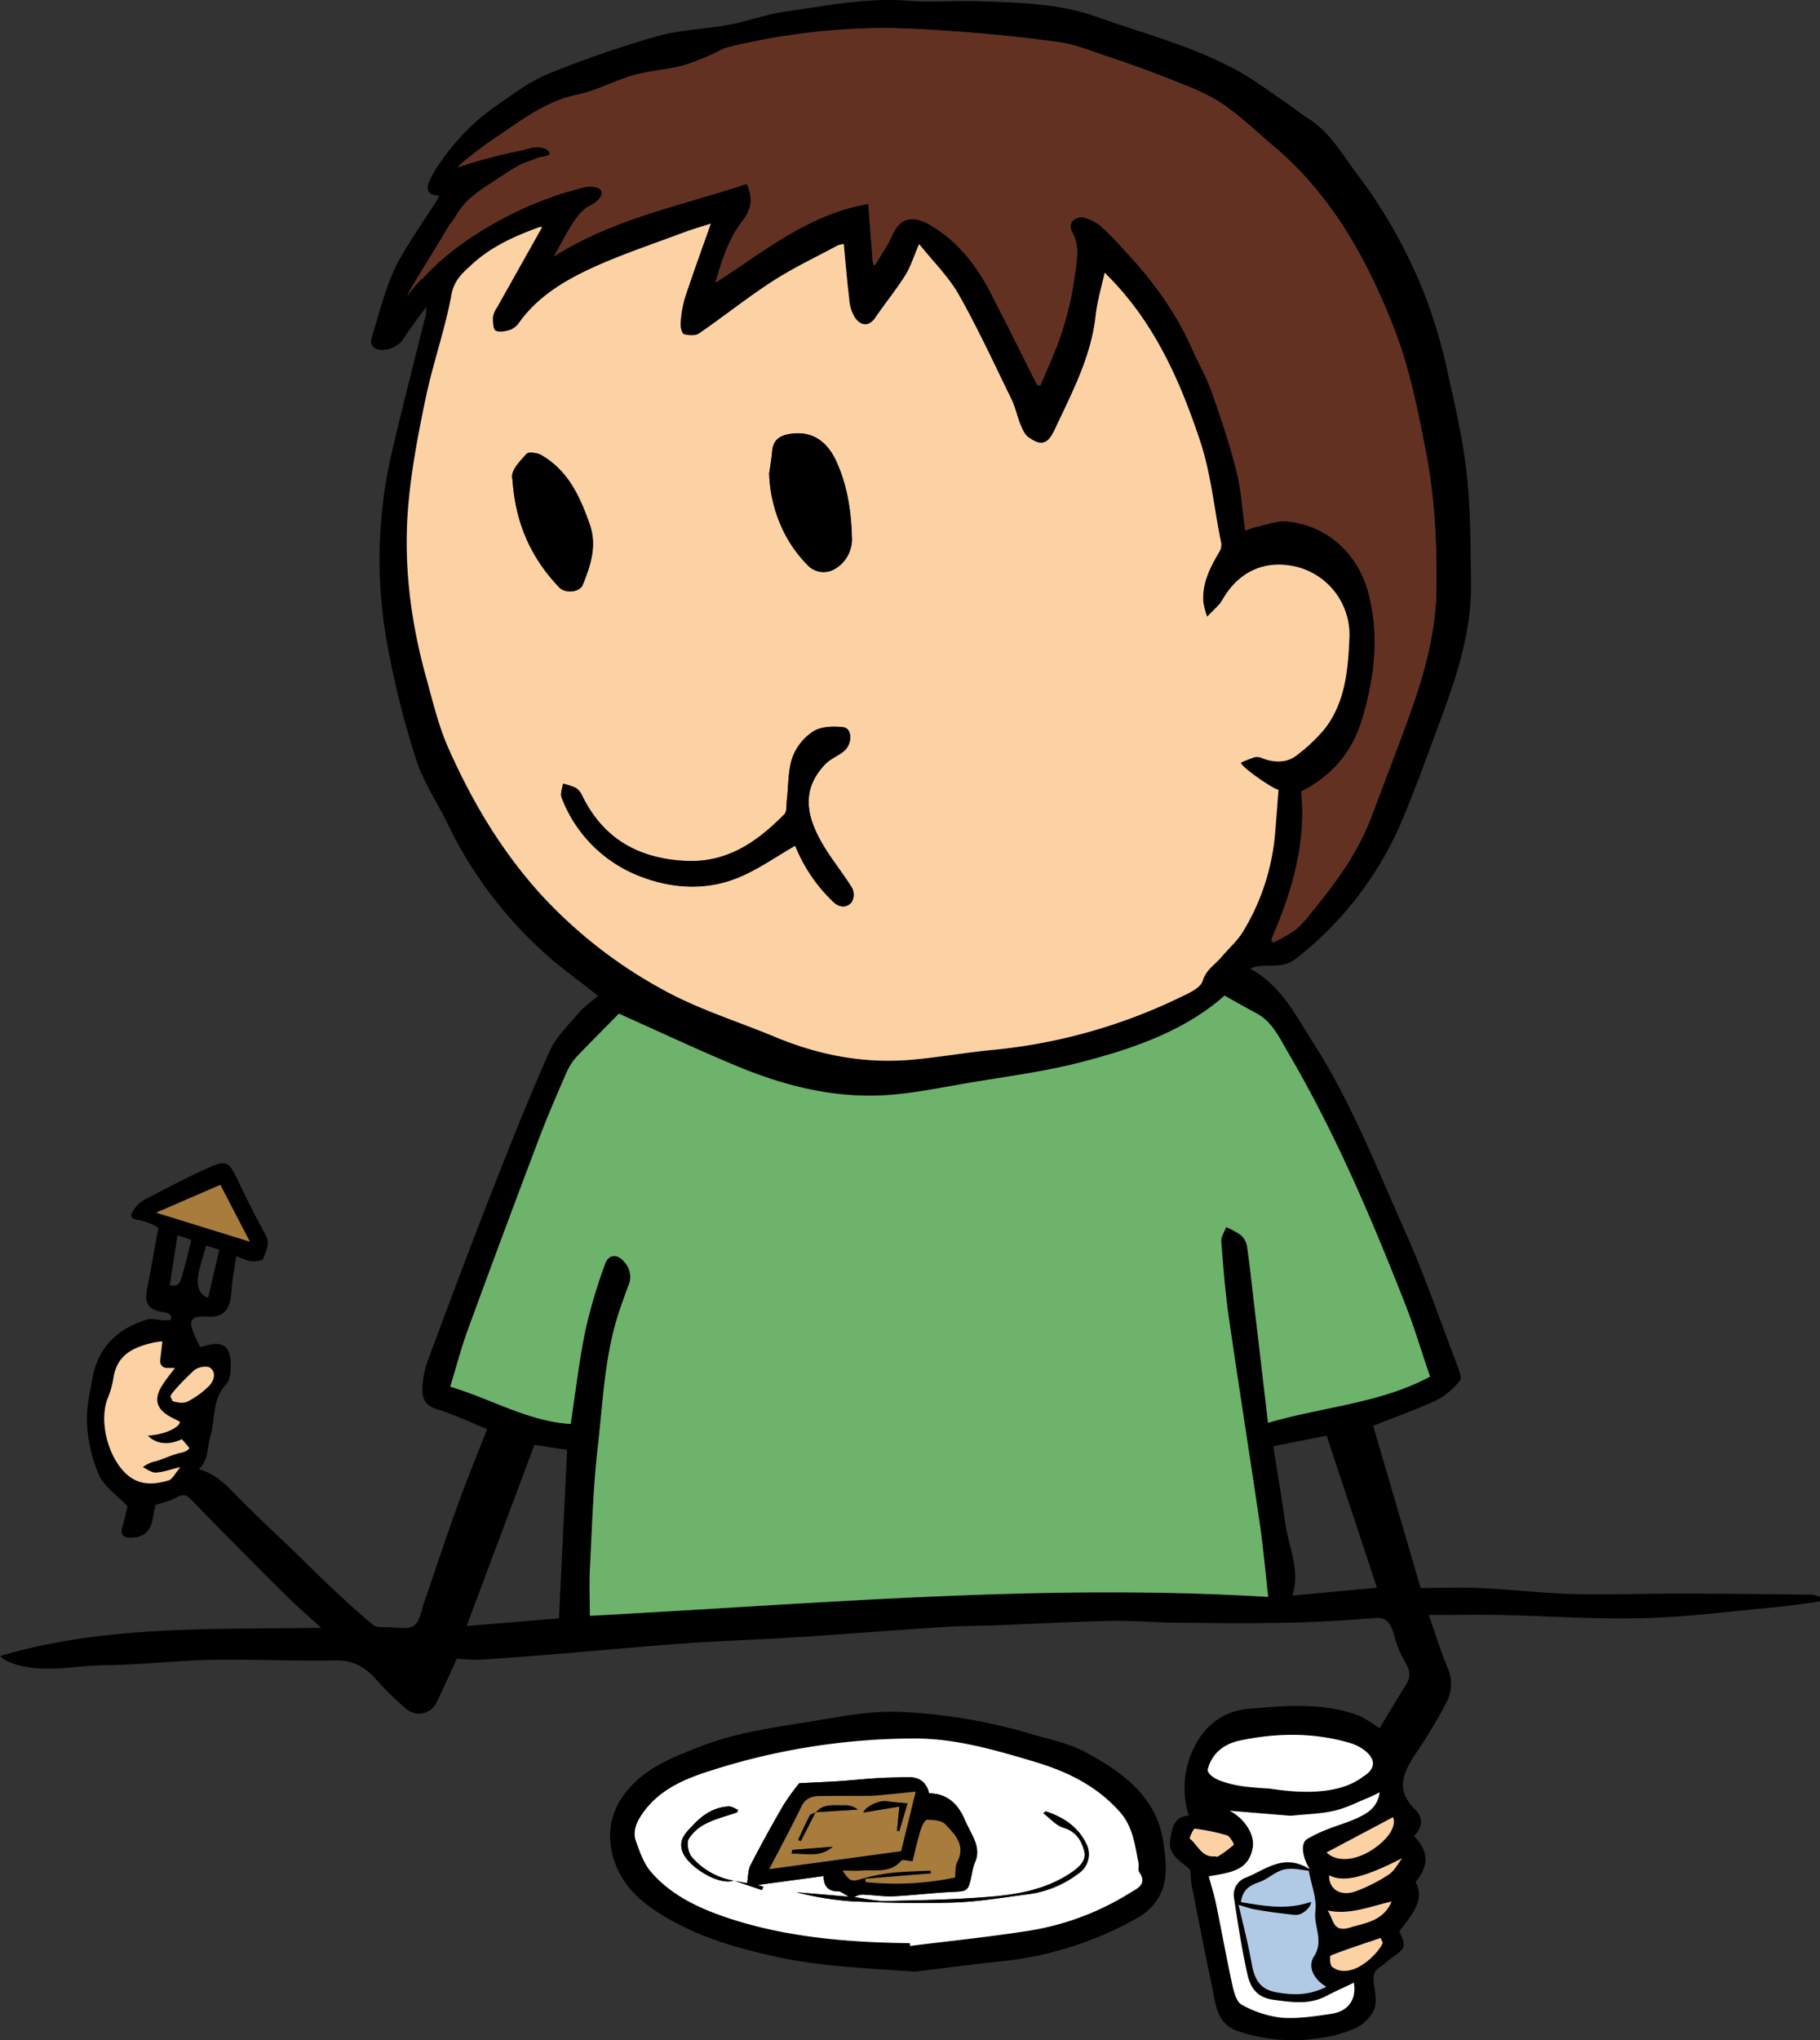 <svg id="Layer_1" data-name="Layer 1" xmlns="http://www.w3.org/2000/svg" viewBox="0 0 563.86 631.78"><rect x="0" y="0" width="563.86" height="631.78" fill="#333333" stroke="none"/><defs><style>.cls-1{fill:#fcd2a4;}.cls-2{fill:#6db36b;}.cls-3{fill:#633122;}.cls-4{fill:#fff;}.cls-5{fill:#b0cae6;}.cls-6{fill:#a77c3c;}</style></defs><title>skisser1</title><path d="M561.48,493.84c-13.65-.16-27.3-.32-41-.35-11,0-21.94.43-32.9.15-9.49-.24-19-1.38-28.45-1.82-6.23-.29-12.49-.05-19-.05l-14.71-50.22c6.83-2.72,13.38-5,19.63-7.94a22,22,0,0,0,7.23-6.06c.7-.85-.3-3.38-.91-5-5.3-13.87-10.14-28-16.18-41.5-8.79-19.69-16.62-39.88-28.37-58.16-5.43-8.46-9.88-17.69-19.52-22.91a8.64,8.64,0,0,1,3.14-.82c3.73-.38,7.46.54,11-2.25a107.19,107.19,0,0,0,33.24-43.55c3.68-8.88,7-17.92,10.34-26.94,5.5-14.8,10.94-29.66,10.71-45.77-.15-11.17-.08-22.41-1.27-33.49-1.13-10.52-3.5-20.93-5.84-31.27a165.35,165.35,0,0,0-6.78-23.48,158.1,158.1,0,0,0-21.26-38.32c-4.62-6.09-8.36-13-15.11-17.29-2.72-1.72-5.22-3.79-7.89-5.6-4.43-3-8.74-6.24-13.39-8.86-14-7.9-29.61-11.84-44.63-17.19C327.84,1,315.42.82,303.13.38c-7.25-.26-14.55.41-21.77-.16-12.88-1-25.37,1.59-37.95,3.35-5.93.83-11.66,3-17.57,4.1-7.41,1.38-15.12,1.53-22.31,3.57a321.23,321.23,0,0,0-33.78,11.69c-5.48,2.24-10.42,5.93-15.36,9.36A69,69,0,0,0,135,52.46c-2.88,4.62-4.14,7.83,1,8.13.21.89-10.17,15.14-13.57,22.33-3.29,7-5.08,14.62-7.38,22a2.65,2.65,0,0,0,.73,2.65c2.47,1.91,7.42.2,9.1-2.47,2.18-3.48,4.75-6.71,7.16-10.05a11.25,11.25,0,0,1-.66,4.49c-3.39,13.68-6.9,27.33-10.09,41a146.05,146.05,0,0,0-1.7,56.79A278.63,278.63,0,0,0,128.85,235c2.18,7,6.58,13.38,9.82,20.11a129.43,129.43,0,0,0,30,40c5,4.55,10.59,8.49,16.63,13.27-2.09,1.82-4.35,3.37-6.07,5.38-3.23,3.8-7.06,7.46-9,11.9-6.25,14-11.92,28.23-17.51,42.5-6.83,17.44-13.41,35-19.94,52.52a31.2,31.2,0,0,0-1.8,7.43c-.37,3.35-.27,6.83,4,8.15,5.4,1.65,10.54,4.12,15.95,6.31-3.21,8.21-6.32,15.72-9.08,23.37-3.61,10-6.91,20.08-10.4,30.1-.91,2.6-1.36,6.13-3.25,7.4s-5.41.5-8.21.45c-1.5,0-3.41.13-4.4-.69-4.48-3.7-8.75-7.66-13-11.63-3.91-3.66-7.68-7.47-11.53-11.19-6-5.82-12.25-11.47-18.07-17.5-3.21-3.33-6.36-6.49-11.37-7.91,3.11-3,2.52-6.81,3.52-10.1,1.64-5.37.51-11.66,5-16.27,1.13-1.16,1.31-3.57,1.35-5.42.13-6.35-2.4-8.16-8.34-6.28a8.44,8.44,0,0,1-1.22.21c-.36-.81-.67-1.5-1-2.17-2.79-6-2.51-7.5,3.49-7.19,5.29.28,6.93-2.63,7.29-7.89.23-3.5.93-7,1.47-10.85,1.83.66,3.14,1.42,4.51,1.55s3.72-.13,3.87-.7c.62-2.34,2.3-4.55.76-7.34-3.13-5.67-6-11.51-8.81-17.34-2.65-5.46-3.32-6-8.91-3.55-6.73,3-13.24,6.47-19.78,9.87a9.83,9.83,0,0,0-3.18,2.89c-1.68,2.27-1.24,3.05,1.64,3.48a20.57,20.57,0,0,1,5.8,2.31l-.84,4.55c-.87,4.73-1.67,9.47-2.62,14.18-1,4.88.37,6.78,5.23,7.48.72.1,2.79.4,2,2.38-2.91.52-5.3-.72-7.25-.13-9,2.74-15.2,8.43-16.92,18-.84,4.7-2,9.51-1.72,14.19a46.4,46.4,0,0,0,3.65,15.86c1.67,3.67,5.6,6.31,8.89,9.79-.38,1.53-.9,4-1.62,6.49s.5,3.24,2.69,3.23c3.83,0,6-1.91,6.72-5.72.29-1.63.65-3.25.88-4.37,2.42-.84,4.55-1.25,6.32-2.28,2.13-1.24,3.31-1,5,.84,9.48,9.8,19.11,19.46,28.78,29.08,3.43,3.41,7.1,6.58,11.21,10.35-33.88.53-67.07-.81-99.46,8.73a8.79,8.79,0,0,0,3.13,2c9.53,3.71,19.3,1,28.94.87,11.06-.09,22.1-1.45,33.16-1.66,12.85-.25,25.71.42,38.56.15,5.63-.12,9.41,2.1,12.88,6.09a91.06,91.06,0,0,0,9.25,9,6,6,0,0,0,9.23-1.9c2.27-4.59,4.32-9.28,6.38-13.75a60,60,0,0,0,7.09.36c7.92-.48,15.82-1.12,23.73-1.76,13.61-1.11,27.21-2.41,40.83-3.37,11.39-.8,22.81-1.14,34.2-1.87,15.07-1,30.13-2.17,45.2-3.15,5.58-.36,11.19-.33,16.78-.55,11.63-.44,23.26-1.09,34.9-1.33,6.6-.14,13.2.48,19.81.55,11.75.12,23.51.27,35.26,0,9-.17,17.9-.78,26.83-1.43,3.9-.28,4.88,2.13,6,6.26A31.91,31.91,0,0,0,435.5,515c1.5,2.58,1.48,4.57.07,6.8-2.85,4.51-5.56,9.1-8.15,13.35-2.33-1.37-4.53-3.17-7-4.07-10.92-3.86-22.25-2.88-33.45-1.92-8.63.74-14.55,5.86-17.85,13.79a28.11,28.11,0,0,0-.8,19.31c-4.83.29-5.16,4.15-5.73,7.21-1,5.17,3.67,7.06,6.2,9.65a47.73,47.73,0,0,0,.45,5q3.21,16.28,6.54,32.54c1,5,1.61,10.15,7.55,12.27A52.33,52.33,0,0,0,409,631.1a38.55,38.55,0,0,0,10.95-3,12.38,12.38,0,0,0,5.8-5.86c.94-2.32.22-5.42-.14-8.13-.28-2.11,0-3.68,1.87-4.9,1.3-.85,2.4-2,3.68-2.89,4.36-3.06,4.5-3.46,2.36-8.31,5.19-6.32,7.73-10.47,5-15.15,4.28-5.13,4.19-9.42-.45-14.27,2.53-2.59,3.12-5.52.36-8.22-6.11-6-3.93-11.19.3-17.48a161.12,161.12,0,0,0,9.45-15.77,12.32,12.32,0,0,0,.27-10.72c-2.11-5.09-3.73-10.38-5.8-16.27,7.87,0,15-.12,22.14,0,14.75.31,29.52,1.37,44.24,1,14-.39,28-2.21,42-3.5,4.27-.39,8.52-1.1,12.77-1.67l.09-1.4A9.08,9.08,0,0,0,561.48,493.84Zm-497-91.92c-2.89-1.12-3.84-3.74-2.84-8.17.59-2.58,1.42-5.11,2.23-8L67.94,387Zm-13.8-26.35,16.75-7.26,7.7,14.82ZM52.6,398,55,382.5,59.24,384c-.88,3.55-1.58,6.92-2.59,10.19C56.06,396.08,55.87,398.87,52.6,398Zm4,51.77c-3,.56-5.52,1.93-8.39,2.76a8.88,8.88,0,0,0-3.89,1.82c1.32.59,2.66,1.71,4,1.66,2.22-.09,4.41-.92,7.63-1.68-1.5,1.73-2.4,3.76-3.77,4.15-4.33,1.25-8.74,1.59-12.62-1.75-6-5.17-9-16.77-6-24a26.41,26.41,0,0,0,1.67-6c1.18-7.48,6.56-9.55,12.46-10.94a25.49,25.49,0,0,1,2.72-.34l-.68,5.88a2.12,2.12,0,0,0,2.11,2.37h2.46c-1.4,1.86-2.64,3.35-3.7,5-3.09,4.64-2.18,7.86,2.86,10.42l2.35,1.19c.13,2-5.85,3.94-9.89,4.32,2.52,2.69,6.64,3.06,10.51,1.12.34.37.71.73,1,1.13.45.55.86,1.13,1.29,1.69A7,7,0,0,1,56.55,449.74ZM58,434.08c-1.17.59-3-.08-4.51-.18l-.63-1.31c2.41-2.79,4.61-5.81,7.33-8.25,1.09-1,3.93-1.49,4.92-.76,2.05,1.51,1.11,4.13-.36,5.62A26.14,26.14,0,0,1,58,434.08ZM130.83,86.47l-.84-.61c2.89-5.06,5.74-10.14,8.67-15.17.79-1.35,1.88-2.52,2.66-3.88a21.8,21.8,0,0,1,11.25-9.57c3.07-1.24,5.75-3.41,8.7-5,1.64-.88,3.5-1.35,5.22-2.12,1.42-.63,4,.19,3.77-2.65-.22-2.28-3.24-4.1-5.61-3.56-1.19.27-2.35.69-3.54.92-4.23.81-8.46,1.56-13.43,2.47,2.06-1.69,3.49-3.1,5.14-4.19,8.26-5.44,15.94-11.73,26.13-13.82,5.94-1.22,11.46-4.33,17.33-6,4.8-1.37,9.9-1.68,14.77-2.85a65.68,65.68,0,0,0,9-3.36c1.89-.76,3.64-2,5.59-2.47a209.11,209.11,0,0,1,41.45-5.81c10.32-.46,20.73.35,31.07,1.07,10,.7,20,1.84,29.88,3.15,4.36.57,8.62,2.3,12.8,3.67,6.72,2.2,13.4,4.52,20,7.15,5.95,2.38,12.25,4.56,17.56,8.09,5.88,3.92,11,8.93,16.47,13.53,17.82,15.13,28.81,35,37.07,56.25,4.79,12.3,7.42,25.55,9.93,38.58,2.69,14,3.36,28.22,3.16,42.5-.21,14.7-4.52,28.39-9.52,42-3.44,9.34-7,18.61-10.52,27.93-4.25,11.4-11.35,21-19,30.24a30.78,30.78,0,0,1-4.54,4.93c-2.13,1.64-4.69,2.71-7,4.07l-.68-.62c6.54-14.81,11-30,9.46-46.19,9.67-5,15.82-12.25,18.86-22.39,3.85-12.86,5.42-25.69,2-38.93-3.17-12.33-12.84-21.23-25.45-22.35-2.78-.25-5.69.88-8.52,1.48-1.39.3-2.73.83-4.25,1.31-.89-6.3-1.24-12.48-2.72-18.38-2.09-8.29-4.81-16.44-7.67-24.51-1.63-4.61-4.13-8.91-6.11-13.4-5.08-11.49-12.41-21.43-21-30.51A98.63,98.63,0,0,0,341,70a14.24,14.24,0,0,0-5.54-2.74,4.2,4.2,0,0,0-3.34,1.35,3.29,3.29,0,0,0-.05,3.05c2.62,4.44,1.47,9.24.93,13.71a99.29,99.29,0,0,1-4.16,17.86c-1.75,5.52-4.32,10.77-6.52,16.15l-.91,0c-4.85-9.63-9.62-19.3-14.57-28.89-4.44-8.6-10.4-16.11-18.83-20.95-5.15-3-9.2-2.21-11.54,3.2-1.43,3.31-3.62,6.28-5.43,9.42l-.57-.13-1.46-18.94c-18.87,3.25-32.43,14.91-47.38,24.4,2-6.83,4-13.39,8.33-19,2.55-3.28,3.63-6.78,1.41-11.62-20.13,6.73-41.33,10.73-59.83,22.53,3-4.9,5.2-10.16,10.67-13.08,3.85-2.05,7.76-11.31-.4-8.59C161.72,62.43,144.59,71.41,130.83,86.47ZM167,276.36c-12-13.42-20.89-28.49-28.07-44.67-3.11-7-4.88-14.62-6.94-22.05-4.75-17.18-7-34.76-5.54-52.52.93-11.33,3.09-22.6,5.42-33.75,2.25-10.79,6-21.28,8-32.1.86-4.68,3.64-6.89,6.48-9.51,6-5.49,13.24-8.69,20.75-11.41a1.77,1.77,0,0,1,.85,0Q161,82.74,154,95.18a7.59,7.59,0,0,0-1.29,3.07c0,1.45.06,3.78.86,4.17,1.25.6,3.23.16,4.72-.35a6.5,6.5,0,0,0,2.73-2.41c5.66-7.79,13.68-12.63,22.08-16.53,9.17-4.25,18.84-7.42,28.33-11,3-1.12,6.06-2,8.8-2.89-2.74,7.77-5.54,15.39-8.07,23.11a34.13,34.13,0,0,0-1.3,7.91c-.09,1.1.43,3.06,1.05,3.23,1.47.4,3.57.54,4.7-.24,7.7-5.29,15-11.16,22.86-16.22,6.42-4.14,13.4-7.42,20.15-11.06a8.36,8.36,0,0,1,1.8-.38c.55,5.78,1,11.42,1.68,17a12.83,12.83,0,0,0,1.69,5.67c2.19,3.13,4.65,2.65,6.39.13,3-4.4,6.42-8.58,9.27-13.1,1.68-2.67,2.61-5.81,4.31-9.71,4.41,5.52,9.15,10.14,12.28,15.67,5.94,10.49,11,21.49,16.3,32.34,1.22,2.49,1.77,5.3,2.82,7.88.57,1.4,1.24,3,2.38,3.87,3.91,2.82,6,2.39,8.15-2.15,5.34-11.42,11.36-22.61,12.76-35.5.48-4.38,1.79-8.66,2.78-13.24,15,14.64,23.11,32.73,29.56,52.07,3.48,10.46,4.35,21.2,6.58,31.77a4.24,4.24,0,0,1-.66,2.7c-2.86,4.86-5.41,9.8-4.88,15.68A27,27,0,0,0,374,191c1.88-2.06,3.72-3.47,4.77-5.32,5-8.78,13.33-12.52,23.09-10.1a21.66,21.66,0,0,1,16.21,21.61c-.41,10.15-1.24,20.34-7.77,28.65-2.5,3.18-6.64,5.05-9.92,7.66a8.65,8.65,0,0,1-9.32,1.31,3.91,3.91,0,0,0-2.29-.32,39.79,39.79,0,0,0-4.27,1.66c-.48,1,9.77,8.2,11.59,8.44-.38,4.86-.69,9.21-1.07,13.55a69.73,69.73,0,0,1-9.91,30.34c-1.77,2.92-4.48,5.27-6.71,7.92-2,2.37-4.74,3.85-5.82,7.4-.67,2.18-4.26,3.78-6.84,5a170.47,170.47,0,0,1-58.1,16.34c-8.56.8-17.05,2.37-25.61,3.08-14.5,1.2-28.44-1.48-41.85-7.07-11.75-4.9-24.13-8.68-35.16-14.85A146.1,146.1,0,0,1,167,276.36Zm6.18,224.82-28.61,2.36,21-56.09L175.69,449Zm207.59-93.06c3.1,21.49,6.52,42.93,9.67,64.4,1,7,1.62,14.08,2.51,22-70.06-4.25-140,2.15-210.15,5.85,0-4.73-.21-9.52,0-14.28.68-12.74,1-25.52,2.48-38.18,1.61-14.18,2.11-28.59,6.77-42.3.86-2.53,1.74-5.06,2.72-7.55a6.74,6.74,0,0,0-1.23-7.19c-2.15-2.66-4.95-2.6-6.07.65a163.6,163.6,0,0,0-6.08,20.55c-1.95,9.51-3.06,19.19-4.54,28.9-13.17-.81-24.45-7.69-37.3-11.55,1.83-6,3.36-11.91,5.46-17.64q10.83-29.6,22-59.07c2.66-7,5.65-13.9,8.65-20.77a16.42,16.42,0,0,1,3-4.65c4.38-4.68,8.94-9.2,13-13.38,12.8,5.7,24.79,11.37,37,16.42,15.45,6.38,31.52,10.21,48.39,8.61,7.31-.69,14.55-2.13,21.79-3.39,12-2.07,24.15-3.55,35.91-6.59,16.25-4.2,32.17-9.67,44.56-20.64,3.58,2,6.66,3.77,9.79,5.43,5,2.64,7.17,7.6,9.8,12.07,14.56,24.77,25.78,51.11,36.26,77.78,2.89,7.37,5.17,15,7.8,22.7-15.29,8.26-33,9.3-50.18,14.31L388.44,403c-.68-5.74-1.27-11.49-2.11-17.2a6,6,0,0,0-2-3.39,23.59,23.59,0,0,0-4.45-2.39c-.54,1.46-1.62,3-1.52,4.39C379,392.32,379.6,400.26,380.73,408.12Zm19.65,86c2.46-8-1.14-15-2.18-22.17-1.17-8.05-2.5-16.08-3.76-24.07L411,444.61l15.6,47.08ZM424.91,573c-5.34,3.42-11.09,3.6-13.93.7l20.6-10.93C432.63,565.47,430.3,569.49,424.91,573Zm-41-33.89c11.37-2.42,22.78-2.63,34.06.64a14.45,14.45,0,0,1,3.91,1.76c4.44,2.92,4.6,6.19.4,8.71-3.72,2.24-7.49,4.54-12.21,3.6-.7-.14-1.59-.7-2.25-.36-4.94,2.53-9.81.11-14.66-.55a6.82,6.82,0,0,0-2.14.31c-6.3,1.09-11.84-.54-16.92-5C375.33,543.17,379,540.11,383.95,539.06ZM368.62,569.4c-.22-.17,1.11-3.13,1.5-3.08a58.94,58.94,0,0,1,10,2.06c1,.3,2.25,2.79,2.13,2.9a41.18,41.18,0,0,1-4.92,3.64c-.22.15-.65,0-1,0C372.31,575.22,371.09,571.37,368.62,569.4Zm43.85,54.27c-5.14.76-10.42,1.59-15.54,1.18a32.8,32.8,0,0,1-12.18-4c-1.6-.84-2.42-3.85-2.89-6-1.83-8.34-3.33-16.75-5.05-25.11-.6-2.89-1.5-5.72-2.28-8.63,6.22-1.17,12.43-1.53,13.62-9,.67-4.2-2.79-9.09-7.15-11.32L399,562.31a14.75,14.75,0,0,0,2.18,0c4.11-.4,8.29-.52,12.28-1.45,3.71-.86,7.19-2.7,10.76-4.13.85-.34,1.65-.78,3.25-1.55-.77,4.7-3.72,6.37-6.6,7.76-3.09,1.5-6.47,2.4-9.67,3.68a43.37,43.37,0,0,0-6.23,3c-1.91,1.15-1.75,5.06.79,9.33-8-5.09-13.65.21-19.76,2.6a5.79,5.79,0,0,0-3.69,6.24c1.18,7.85,2.39,15.71,4.1,23.46.92,4.16,2.72,7.44,8.28,8.18,5.81.77,11.18,1.59,16.54-1.37,2.5-1.38,5.13-2.51,8.16-4C420.32,619.4,417.56,622.92,412.47,623.67Zm-10.14-33.74c-6.05,1.13-11.94.13-17.93-.89.45-3.64,2.49-5.13,5.59-6.16,2.73-.91,5-3.34,7.78-3.94s5.85.25,7.68.38c.6,3.23,1.6,6.19,2,9Zm-13.95,1.3c4.33.81,8.66,1.71,13,2.2a4.28,4.28,0,0,0,1,0l5.08-1.24c-.44,4.55,2.73,8.9-.42,13.72-2,3.09-.12,7.05,3.83,9.34-5.06,2.61-9.74,2.65-15,1.8-6.36-1-7.4-5-8.28-10-1-5.54-2.45-11-3.87-17.16C385.71,590.47,387,591,388.39,591.22Zm28.12,19.12a5.79,5.79,0,0,1-3.87-1.34c-.66-.67-.68-3.31-.35-3.43,5.08-2,10.26-3.65,15.42-5.41l.63,1.33C424.49,604.57,422.67,610.26,416.51,610.35Zm2.75-13.74c-3.27.87-5.87-2-7.93-4.94,6.83,1.43,13-1.24,19.8-2.81C428.82,594.5,423.65,595.43,419.26,596.61Zm11.08-16.19A50.23,50.23,0,0,1,420,585.7c-4.68,1.67-8.26-.62-8.18-4.93,4.67,2.29,11,.6,22.62-5.31C433.07,577.14,432,579.31,430.34,580.42Z"/><path d="M283.54,610.58c-16.92-1.16-30.14-1.75-43.25-4.65-11.21-2.48-22.06-5.52-32.09-11.1-7.76-4.31-14.88-9.6-17.81-18.37-2.71-8.1-1.52-15.71,4.41-22.54s13.95-9.82,22-13c10.5-4.11,21.5-5.77,32.56-7.5,10.17-1.59,20.23-3.86,30.61-3.22a168.24,168.24,0,0,1,39.21,6.69c5.65,1.73,11.65,2.85,16.79,5.57,11.65,6.17,22.44,13.93,24.47,28.17.9,6.28,1.83,13.44-3,19.17a17.62,17.62,0,0,1-4.57,3.86,107.69,107.69,0,0,1-43,13.75C299.87,608.5,289.92,609.81,283.54,610.58Zm-1.69-8.82.13.86c12.07-1.51,24.18-2.74,36.19-4.61a84.11,84.11,0,0,0,31.89-11.78c2.32-1.45,5.58-2.68,2.88-6.54-.43-.61,0-1.78-.16-2.64-1.12-5.54-1.66-11.22-5.69-15.8-7.22-8.22-16.47-12.66-26.75-15.73-12-3.59-24.2-7.08-36.74-7.13a207.19,207.19,0,0,0-64,10.16c-8.05,2.57-15.71,6-20.74,13.43-1.74,2.58-2.84,5.3-1.79,8.19,1.19,3.3,2.41,6.88,4.63,9.47,6.38,7.45,15.14,11.44,24.2,14.42C244,600,262.88,601.5,281.85,601.76Z"/><path class="cls-1" d="M374,191c1.88-2.06,3.72-3.47,4.77-5.32,5-8.78,13.33-12.52,23.09-10.1a21.66,21.66,0,0,1,16.21,21.61c-.41,10.15-1.24,20.34-7.77,28.65a50.7,50.7,0,0,1-8.75,8.21c-2.91,2.31-7.1,2.12-10.48.75a3.91,3.91,0,0,0-2.29-.32,39.82,39.82,0,0,0-4.27,1.66c-.67.86,9.77,8.2,11.59,8.44-.38,4.86-.69,9.21-1.07,13.55a69.74,69.74,0,0,1-9.91,30.34c-1.77,2.92-4.48,5.27-6.71,7.92-2,2.37-4.74,3.85-5.82,7.4-.67,2.18-4.26,3.78-6.84,5a170.47,170.47,0,0,1-58.1,16.34c-8.56.8-17.05,2.37-25.61,3.08-14.5,1.2-28.44-1.48-41.85-7.07-11.75-4.9-24.13-8.68-35.16-14.85A146.1,146.1,0,0,1,167,276.36c-12-13.42-20.89-28.49-28.07-44.67-3.11-7-4.88-14.62-6.94-22.05-4.75-17.18-7-34.76-5.54-52.52.93-11.33,3.09-22.6,5.42-33.75,2.25-10.79,6-21.28,8-32.1.86-4.68,3.64-6.89,6.48-9.51,6-5.49,13.24-8.69,20.75-11.41a1.78,1.78,0,0,1,.85,0Q161,82.74,154,95.18a7.59,7.59,0,0,0-1.29,3.07c0,1.45.06,3.78.86,4.17,1.25.6,3.23.16,4.72-.35a6.5,6.5,0,0,0,2.73-2.41c5.66-7.79,13.68-12.63,22.08-16.53,9.17-4.25,18.84-7.42,28.33-11,3-1.12,6.06-2,8.8-2.89-2.74,7.77-5.54,15.39-8.07,23.11a34.12,34.12,0,0,0-1.3,7.91c-.09,1.1.43,3.06,1.05,3.23,1.47.4,3.57.54,4.7-.25,7.7-5.29,15-11.16,22.86-16.22,6.42-4.14,13.4-7.42,20.15-11.06a8.36,8.36,0,0,1,1.8-.38c.55,5.78,1,11.42,1.68,17a12.83,12.83,0,0,0,1.69,5.67c2.19,3.13,4.65,2.65,6.39.13,3-4.4,6.42-8.58,9.27-13.1,1.68-2.67,2.61-5.81,4.31-9.71,4.41,5.52,9.15,10.14,12.28,15.67,5.94,10.49,11,21.49,16.3,32.34,1.22,2.49,1.77,5.3,2.82,7.88.57,1.4,1.24,3,2.38,3.87,3.91,2.82,6,2.39,8.15-2.15,5.34-11.42,11.36-22.61,12.76-35.5.48-4.38,1.79-8.66,2.78-13.24,15,14.64,23.11,32.73,29.56,52.07,3.48,10.46,4.35,21.2,6.58,31.77a4.24,4.24,0,0,1-.66,2.7c-2.86,4.86-5.41,9.8-4.88,15.68A27.05,27.05,0,0,0,374,191ZM246.36,261.89a49.29,49.29,0,0,0,11.9,17.4c1.81,1.72,4.07,1.91,5.62,0A4.7,4.7,0,0,0,264,275c-3.15-5.11-7.09-9.77-9.94-15-4.85-8.94-5-16.31,1.45-23.24,1.55-1.65,3.87-2.55,5.72-4,2.89-2.21,2.89-7.26-.05-7.6s-6.78-.23-9.2,1.29a16.58,16.58,0,0,0-6.49,8.09c-1.4,4.12-1.2,8.78-1.73,13.2-.18,1.5.09,3.52-.77,4.39-8.45,8.58-17.74,15.13-30.79,14.43-14.46-.78-25.16-6.84-31.71-19.91a6.3,6.3,0,0,0-2-2.64,18.55,18.55,0,0,0-4.11-1.33c-.16,1.43-.87,3.08-.4,4.26a42.08,42.08,0,0,0,22.88,23.82c10,4.27,21.22,5.35,31.77,1C234.79,269.31,240.32,265.34,246.36,261.89ZM238.3,146.6a43.58,43.58,0,0,0,5,19,40,40,0,0,0,6.68,9.17,6.84,6.84,0,0,0,8.32,1.62,10.7,10.7,0,0,0,5.64-10c-.22-8.06-1.4-16-4.79-23.43-2.95-6.49-7.66-9.52-14.12-8.63-3.16.44-5.48,1.69-5.78,5.31C239.06,142,238.63,144.29,238.3,146.6Zm-79.53,2c.95,13.8,5.93,24.39,14.51,33.32,1.92,2,6.36,1.5,7.27-.76,2.43-6,4.53-12.11,2.16-18.82-3-8.59-6.73-16.66-15-21.42-1.26-.72-4-1.07-4.58-.36C160.87,143.14,158,145.77,158.77,148.55Z"/><path class="cls-2" d="M191.75,313.92c12.8,5.7,24.79,11.37,37,16.42,15.45,6.38,31.52,10.21,48.39,8.61,7.31-.69,14.55-2.13,21.79-3.39,12-2.07,24.15-3.55,35.91-6.59,16.25-4.2,32.17-9.67,44.56-20.64,3.58,2,6.66,3.77,9.79,5.43,5,2.64,7.17,7.59,9.8,12.07,14.56,24.77,25.78,51.11,36.26,77.78,2.9,7.37,5.17,15,7.8,22.7-15.29,8.26-33,9.3-50.18,14.31L388.44,403c-.68-5.74-1.27-11.49-2.11-17.2a6,6,0,0,0-2-3.39,23.59,23.59,0,0,0-4.45-2.39c-.54,1.46-1.62,3-1.52,4.39.61,7.92,1.22,15.86,2.35,23.72,3.1,21.49,6.52,42.93,9.67,64.4,1,7,1.62,14.08,2.51,22-70.06-4.25-140,2.15-210.15,5.85,0-4.73-.21-9.52,0-14.28.68-12.74,1-25.52,2.48-38.18,1.61-14.18,2.11-28.59,6.77-42.3.86-2.53,1.74-5.06,2.72-7.55a6.74,6.74,0,0,0-1.23-7.19c-2.15-2.66-4.95-2.6-6.07.65a163.61,163.61,0,0,0-6.08,20.55c-1.95,9.51-3.06,19.19-4.54,28.9-13.17-.81-24.45-7.69-37.3-11.55,1.83-6,3.36-11.91,5.46-17.64q10.83-29.6,22-59.07c2.65-7,5.64-13.89,8.64-20.75a18,18,0,0,1,3.35-5C183.3,322.41,187.75,318,191.75,313.92Z"/><path class="cls-3" d="M393.93,290.71c6.39-14.62,10.76-29.65,9.19-45.59,9.67-5,15.82-12.25,18.86-22.39,3.85-12.86,5.42-25.69,2-38.93-3.17-12.33-12.84-21.23-25.45-22.35-2.78-.25-5.69.88-8.52,1.48-1.39.3-2.73.83-4.25,1.31-.89-6.3-1.24-12.48-2.72-18.38-2.09-8.29-4.81-16.44-7.67-24.51-1.63-4.61-4.13-8.91-6.11-13.4-5.08-11.49-12.41-21.43-21-30.51A98.64,98.64,0,0,0,341,70a14.24,14.24,0,0,0-5.54-2.74,4.2,4.2,0,0,0-3.34,1.35,3.29,3.29,0,0,0-.05,3.05c2.62,4.44,1.47,9.24.93,13.71a99.28,99.28,0,0,1-4.16,17.86c-1.73,5.46-4.26,10.66-6.44,16l-1.12-.06c-4.8-9.54-9.53-19.12-14.44-28.61-4.44-8.6-10.4-16.11-18.83-20.95-5.15-3-9.2-2.21-11.54,3.2-1.39,3.2-3.48,6.1-5.26,9.14l-.78-.29-1.42-18.48c-18.87,3.25-32.43,14.91-47.38,24.4,2-6.83,4-13.39,8.33-19,2.55-3.28,3.63-6.78,1.41-11.62-20.13,6.73-41.33,10.73-59.83,22.53,3-4.9,6.7-14.07,11.61-16,3.85-2.05,5.28-6.08-1.34-5.63-19.73,4.48-43,17.2-55.62,33.72-.33-.3,9.73-16.27,12.42-20.89.79-1.35,1.88-2.52,2.66-3.88,2.62-4.55,6.34-7.25,10.79-10.1,2.68-1.71,5.86-4,8.81-5.56,1.64-.88,3.5-1.35,5.22-2.12,1.42-.63,4.42-.58,4.12-1.55,0-1.27-3-2.26-5.39-1.72-1.19.27-2.35.69-3.54.92a156.69,156.69,0,0,0-19.62,5.23c1.91-2.24,9.45-7.7,11.1-8.78,8.26-5.44,15.94-11.73,26.13-13.82,5.94-1.22,11.46-4.33,17.33-6,4.8-1.37,9.9-1.68,14.77-2.85a65.67,65.67,0,0,0,9-3.36c1.89-.76,3.64-2,5.59-2.47a209.11,209.11,0,0,1,41.45-5.81c10.32-.46,20.73.35,31.07,1.07,10,.7,20,1.84,29.88,3.15a57.67,57.67,0,0,1,11,3.05c7.91,2.71,15.82,5.43,23.61,8.49,5.4,2.12,11,4.2,15.75,7.38,5.88,3.92,11,8.93,16.47,13.53,17.82,15.13,28.81,35,37.07,56.25,4.79,12.3,7.42,25.55,9.93,38.58,2.69,14,3.36,28.22,3.16,42.5-.21,14.7-4.52,28.39-9.52,42-3.44,9.34-7,18.61-10.52,27.93-4.25,11.4-11.35,21-19,30.24a30.77,30.77,0,0,1-4.54,4.93,55.26,55.26,0,0,1-6.67,3.86Z"/><path class="cls-4" d="M419.44,614c.88,5.38-1.88,8.89-7,9.64s-10.42,1.59-15.54,1.18a32.8,32.8,0,0,1-12.18-4c-1.6-.84-2.42-3.85-2.89-6-1.83-8.34-3.33-16.75-5.05-25.11-.6-2.89-1.5-5.72-2.28-8.63,6.22-1.17,12.43-1.53,13.62-9,.67-4.2-2.79-9.09-7.15-11.32l18,1.48a9.05,9.05,0,0,0,1.66,0c4.28-.45,8.65-.53,12.81-1.5,3.71-.86,7.19-2.7,10.76-4.13.85-.34,1.65-.78,3.25-1.55-.77,4.7-3.72,6.37-6.6,7.76-3.09,1.5-6.47,2.4-9.67,3.68a43.37,43.37,0,0,0-6.23,3c-1.91,1.15-1.75,5.06.79,9.33-8.1-5.12-13.73.28-19.87,2.65a5.65,5.65,0,0,0-3.56,6.31c1.18,7.81,2.38,15.64,4.09,23.35.92,4.16,2.72,7.44,8.28,8.18,5.81.77,11.18,1.59,16.54-1.37C413.78,616.62,416.41,615.49,419.44,614Z"/><path class="cls-5" d="M405.46,579.33c.85,4.63,2.58,8.72,2.06,12.5-.65,4.69,2.79,9.14-.46,14.09-2,3.09-.12,7.05,3.83,9.34-5.06,2.61-9.74,2.65-15,1.8-6.36-1-7.4-5-8.28-10-1-5.54-2.45-11-3.87-17.16,2,.59,3.33,1.09,4.69,1.35,4.33.81,8.27,1.27,12.64,1.76,2.87.32,5.59-3.29,5-4q-.73.25-1.46.45c-6.83,1.89-13.41.73-20.12-.41.45-3.64,2.49-5.13,5.59-6.16,2.73-.91,5-3.34,7.78-3.94S403.62,579.19,405.46,579.33Z"/><path class="cls-4" d="M374.13,548.16c1.2-5,4.86-8,9.81-9.1,11.49-2.45,23-2.63,34.43.75a13.84,13.84,0,0,1,4.18,2.09c3.81,2.8,3.74,5.88-.24,8.27-8.89,6.91-24.22,4.38-29.07,3.72C392.49,553.79,375.44,553.39,374.13,548.16Z"/><path class="cls-1" d="M50.28,415.39l-.68,5.91a2.1,2.1,0,0,0,2.08,2.34h2.49c-1.4,1.86-2.64,3.35-3.7,5-3.09,4.64-2.18,7.86,2.86,10.42l2.35,1.19c.19,1.43-3.94,4-9.89,4.32,2.52,2.69,6.64,3.06,10.51,1.12.34.37.71.73,1,1.13.45.55,1.29,1.3,1.29,1.69s-1.33,1.14-2.08,1.28c-3,.56-5.52,1.93-8.39,2.76a8.88,8.88,0,0,0-3.89,1.82c1.32.59,2.66,1.71,4,1.66,2.22-.09,4.41-.92,7.63-1.68-1.5,1.73-2.4,3.76-3.77,4.15-4.33,1.25-8.74,1.59-12.62-1.75-6-5.16-9-16.75-6-24a26.86,26.86,0,0,0,1.68-6.07c1.18-7.47,6.56-9.53,12.45-10.92A25.5,25.5,0,0,1,50.28,415.39Z"/><path class="cls-6" d="M68.27,366.9l9.16,17.64-29.09-9Z"/><path class="cls-1" d="M411,573.66l20.6-10.93c1.05,2.74-1.28,6.76-6.67,10.22S413.82,576.55,411,573.66Z"/><path class="cls-1" d="M411.78,580.77c4.67,2.29,11,.6,22.62-5.31-1.33,1.69-2.36,3.85-4.07,5A50.23,50.23,0,0,1,420,585.7C415.28,587.37,411.7,585.08,411.78,580.77Z"/><path class="cls-1" d="M428.34,601.5c.21,1.14-5.68,8.77-11.83,8.85a5.79,5.79,0,0,1-3.87-1.34c-.66-.67-.68-3.31-.35-3.43,5.08-2,10.26-3.65,15.42-5.41Z"/><path class="cls-1" d="M376.38,574.89c-4.07.34-5.28-3.52-7.75-5.49-.22-.17,1.11-3.13,1.5-3.08a58.93,58.93,0,0,1,10,2.06c1,.3,2.25,2.79,2.13,2.9a41.18,41.18,0,0,1-4.92,3.64C377.14,575.07,376.71,574.91,376.38,574.89Z"/><path class="cls-1" d="M52.85,432.6c-.67-.39,4.61-5.81,7.33-8.25,1.09-1,3.93-1.49,4.92-.76,2.05,1.51,1.11,4.13-.36,5.62A26.15,26.15,0,0,1,58,434.08c-1.17.59-3.36.24-4.51-.18Z"/><path class="cls-1" d="M431.13,588.86c-2.32,5.64-7.48,6.57-11.87,7.74-6.58,2.46-5.87-2-7.93-4.94C418.16,593.09,424.31,590.43,431.13,588.86Z"/><path class="cls-4" d="M281.85,601.76c-19-.25-37.8-1.73-56-7.7-9.06-3-17.82-7-24.2-14.42-2.22-2.59-3.44-6.17-4.63-9.47-1-2.9.05-5.62,1.79-8.19,5-7.45,12.69-10.86,20.74-13.43a207.19,207.19,0,0,1,64-10.16c12.54,0,24.7,3.54,36.74,7.13,10.28,3.06,19.53,7.51,26.75,15.73,4,4.58,4.57,10.26,5.69,15.8.18.87-.27,2,.16,2.64,2.7,3.87-.56,5.1-2.88,6.54A84.11,84.11,0,0,1,318.17,598c-12,1.86-24.12,3.1-36.19,4.61Zm-54.59-19.32a21.79,21.79,0,0,1-12.9-7.28c-1.11-1.33-1.7-4.31-1-5.67a13.23,13.23,0,0,1,5.59-4.84c2.94-1.48,6.23-2.26,9.37-3.34l.37-.78c-.95-.38-1.91-1.11-2.84-1.07-4.46.15-8,2.44-10.94,5.56-2.15,2.29-4.87,4.49-3.51,8.38,1.59,4.55,11.19,10.66,15.92,9L236,585.3l.49-1-1.75-.58L255.14,581c.05,2.81,1.11,4.77,4.49,4.7.85,0,1.71.82,3.34,1.68L246.73,586a97.28,97.28,0,0,0,17.22,2.81c10.57.47,21.18.72,31.75.36,7.67-.26,15.31-1.6,22.95-2.57a32.82,32.82,0,0,0,15.54-6.43,7.15,7.15,0,0,0,2.64-8.64c-2.48-5.53-7.09-8.68-12.68-10.54-.2-.07-.54.3-.91.52,2.14,1.6,4,3.83,6.26,4.5,3.89,1.14,5.59,3.92,6.42,7.18.79,3.1-1.64,5.1-4,6.72-7.14,4.87-15.42,6.59-23.7,7.35-11.17,1-22.43,1.19-33.66,1.45-3.27.08-6.56-.78-9.84-1.2a5.06,5.06,0,0,1,3.31-.75c3,.16,6,.62,9,.48,5.88-.28,11.74-1,17.62-1.32,5.29-.25,5.29-.08,6.47-5.54a16.79,16.79,0,0,1,.92-3.56c1.41-3,.57-5.76-.77-8.49-.79-1.6-1.65-3.16-2.35-4.79-2.11-4.89-5.42-8.1-11.06-8.18-.74-3.37-3-5.12-6.56-5-3.14.09-6.28.11-9.41.3-3.92.24-7.84.67-11.76.93s-7.73.4-12.47.64a69.49,69.49,0,0,0-4.81,6.64q-5.38,9.21-10.28,18.7c-.83,1.62-.74,3.72-1.08,5.64C230.33,583,228.81,582.7,227.26,582.44Z"/><path d="M246.36,261.89c-6,3.45-11.56,7.42-17.69,9.93-10.55,4.32-21.72,3.24-31.77-1A42.08,42.08,0,0,1,174,247c-.47-1.18.24-2.83.4-4.26a18.55,18.55,0,0,1,4.11,1.33,6.3,6.3,0,0,1,2,2.64c6.54,13.08,17.25,19.14,31.71,19.91,13,.7,22.34-5.85,30.79-14.43.86-.87.59-2.89.77-4.39.52-4.42.32-9.09,1.73-13.2a16.58,16.58,0,0,1,6.49-8.09c2.43-1.52,6.17-1.64,9.2-1.29s2.95,5.39.05,7.6c-1.85,1.41-4.17,2.31-5.72,4-6.5,6.93-6.3,14.29-1.45,23.24,2.85,5.26,6.79,9.91,9.94,15a4.7,4.7,0,0,1-.16,4.34c-1.55,1.87-3.81,1.67-5.62,0A49.29,49.29,0,0,1,246.36,261.89Z"/><path d="M238.3,146.6c.32-2.31.75-4.62.94-6.95.3-3.62,2.62-4.87,5.78-5.31,6.47-.9,11.17,2.14,14.12,8.63,3.39,7.47,4.57,15.37,4.79,23.43a10.7,10.7,0,0,1-5.64,10,6.84,6.84,0,0,1-8.32-1.62,40,40,0,0,1-6.68-9.17A43.58,43.58,0,0,1,238.3,146.6Z"/><path d="M158.77,148.55c-.74-2.78,2.1-5.41,4.32-8,.6-.71,3.32-.36,4.58.36,8.31,4.76,12,12.83,15,21.42,2.37,6.71.26,12.78-2.16,18.82-.91,2.26-5.35,2.76-7.27.76C164.7,172.95,159.72,162.36,158.77,148.55Z"/><path d="M227.28,582.41l4.16.79c.34-1.92.25-4,1.08-5.64q4.88-9.48,10.28-18.7a69.49,69.49,0,0,1,4.81-6.64c4.73-.24,8.6-.38,12.47-.64s7.83-.69,11.76-.93c3.13-.19,6.27-.21,9.41-.3,3.53-.1,5.82,1.66,6.56,5,5.64.08,9,3.29,11.06,8.18.7,1.63,1.57,3.2,2.35,4.79,1.34,2.73,2.18,5.46.77,8.49a16.79,16.79,0,0,0-.92,3.56c-1.17,5.45-1.17,5.29-6.47,5.54-5.88.28-11.74,1-17.62,1.32-3,.14-6-.33-9-.48a5.06,5.06,0,0,0-3.31.75c3.28.43,6.57,1.28,9.84,1.2,11.23-.26,22.49-.42,33.66-1.45,8.29-.76,16.56-2.49,23.7-7.35,2.37-1.62,4.8-3.62,4-6.72-.83-3.25-2.53-6-6.42-7.18-2.29-.67-4.12-2.9-6.26-4.5.37-.22.71-.58.91-.52,5.6,1.85,10.21,5,12.68,10.54a7.15,7.15,0,0,1-2.64,8.64,32.82,32.82,0,0,1-15.54,6.43c-7.64,1-15.28,2.31-22.95,2.57-10.57.36-21.18.11-31.75-.36A97.28,97.28,0,0,1,246.73,586L263,587.36c-1.64-.85-2.5-1.69-3.34-1.68-3.37.07-4.43-1.89-4.49-4.7l-20.38,2.76,1.75.58-.49,1-8.67-2.95Zm11-3.58,40.82-5.57,4.49-18.41c-3.25.33-6.11.63-9,.91-1.65.16-3.3.37-5,.38-5.22.06-10.45,0-15.67.06-2.43,0-4.43.67-5.69,3.25C245,566.32,241.32,573.06,238.32,578.83Zm44.4-2.42c-1.42-.09-3.07-.64-3.49-.15-3.43,4-8.05,2.7-12.29,3.05-1.84.15-3.7,0-5.85,0,2,3.19,2.83,3.39,5.15,2.74a61,61,0,0,1,9.39-2c4.14-.49,8.34-.52,12.69-.77l.13.89-20.33,1.67.08,1a89.14,89.14,0,0,0,27.67-1.41c.23-1.82,0-3.53.67-4.77,2.76-5.18-.67-8.51-3.61-11.64-1.16-1.24-3.76-1.46-5.7-1.44-.7,0-1.64,2-2,3.2C284.27,569.85,283.58,573,282.72,576.41Z"/><path d="M227.35,582.35c-4.73,1.69-14.33-4.41-15.92-9-1.36-3.89,1.36-6.09,3.51-8.38,2.94-3.12,6.48-5.41,10.94-5.56.93,0,1.9.7,2.84,1.07l-.37.78c-3.14,1.08-6.43,1.85-9.37,3.34a13.23,13.23,0,0,0-5.59,4.84c-.75,1.36-.15,4.34,1,5.67a21.71,21.71,0,0,0,12.91,7.26Z"/><path class="cls-6" d="M238.32,578.83c3-5.77,6.65-12.51,10-19.38,1.26-2.58,3.26-3.21,5.69-3.25,5.22-.07,10.45,0,15.67-.06,1.65,0,3.31-.23,5-.38,2.87-.27,5.73-.58,9-.91l-4.49,18.41Zm14.36-17.61,13.08-.83a6.37,6.37,0,0,0-3.86-1.34c-3.16.19-6.66-.77-9.14,2.24-.65.32-1.63.47-1.91,1-1.3,2.45-2.41,5-3.58,7.51l.84.35Zm14.8.08,11.17-1.84-.75,7.47.71.15,2.56-8.6c-2.47-.25-4.42-.34-6.34-.67C272.48,557.41,268.26,559.34,267.48,561.3Zm-22.06,11.59-.15,1.2c4.25-.23,8.55,1.39,12.7-2.16Z"/><path class="cls-6" d="M282.72,576.41c.86-3.4,1.55-6.56,2.5-9.64.37-1.22,1.31-3.2,2-3.2,1.94,0,4.54.2,5.7,1.44,2.94,3.13,6.37,6.46,3.61,11.64-.66,1.24-.45,3-.67,4.77a89.14,89.14,0,0,1-27.67,1.41l-.08-1,20.33-1.67-.13-.89c-4.35.24-8.55.28-12.69.77a61,61,0,0,0-9.39,2c-2.32.65-3.11.45-5.15-2.74,2.15,0,4,.13,5.85,0,4.23-.35,8.86.94,12.29-3.05C279.65,575.76,281.3,576.32,282.72,576.41Z"/><path d="M267.48,561.3c.78-2,5-3.89,7.35-3.49,1.91.33,3.87.42,6.34.67l-2.56,8.6-.71-.15.75-7.47Z"/><path d="M245.42,572.89l12.56-1c-4.15,3.55-8.45,1.93-12.7,2.16Z"/><path d="M252.76,561.3c2.48-3,6-2.06,9.13-2.25a6.37,6.37,0,0,1,3.86,1.34l-13.08.83Z"/><path d="M252.67,561.22l-4.57,8.92-.84-.35c1.18-2.51,2.28-5.06,3.58-7.51.28-.52,1.25-.67,1.91-1Z"/></svg>